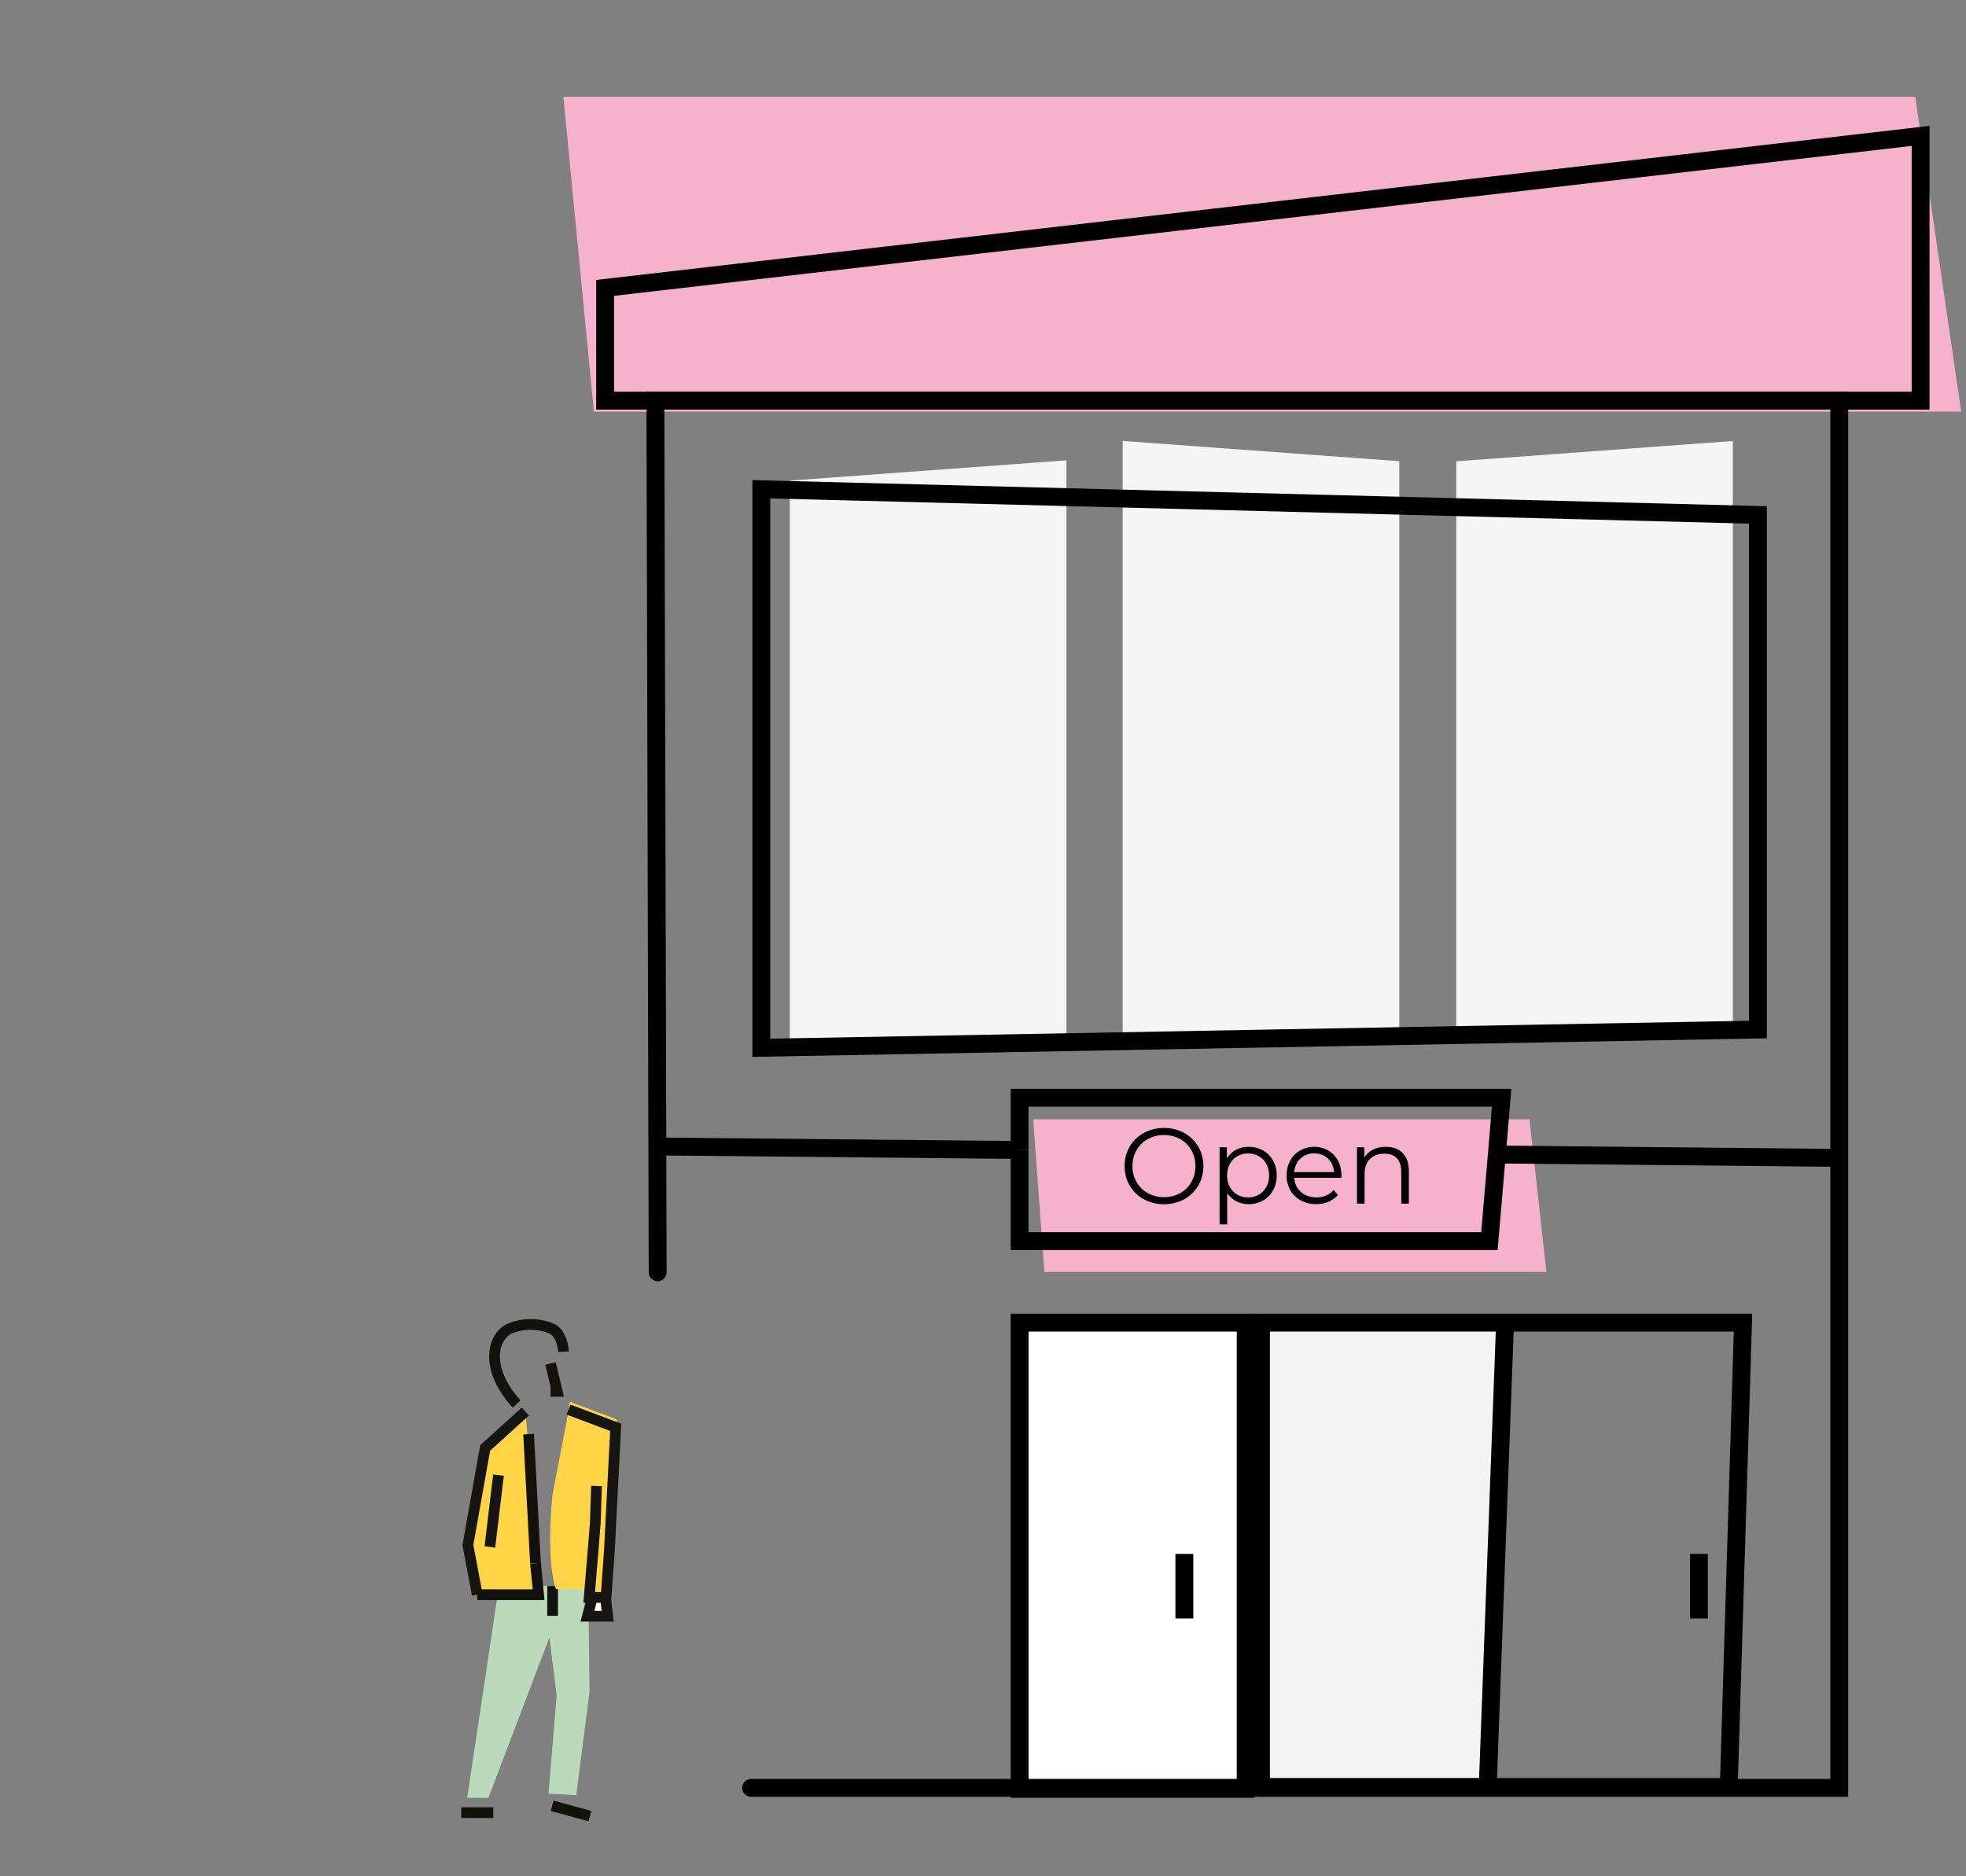 <?xml version="1.0" encoding="utf-8"?>
<svg width="110" height="105" viewBox="0 0 110 105" fill="none" xmlns="http://www.w3.org/2000/svg">
<rect x="0" y="0" width="110" height="105" fill="#808080" stroke="none"/>
<path d="M57.048 74.016H84.018L83.222 100.002H57.048V74.016Z" fill="#F3F3F3"/>
<path fill-rule="evenodd" clip-rule="evenodd" d="M31.522 5.414L33.229 23.035H109.731L107.16 5.414H31.522Z" fill="#F6B2CA"/>
<path fill-rule="evenodd" clip-rule="evenodd" d="M58.437 71.178L57.809 62.639H85.575L86.522 71.178H58.437Z" fill="#F6B2CA"/>
<path fill-rule="evenodd" clip-rule="evenodd" d="M44.189 26.896V58.561L59.666 58.282V25.76L44.189 26.896Z" fill="#F5F5F5"/>
<path fill-rule="evenodd" clip-rule="evenodd" d="M62.816 58.227L78.292 57.948V25.81L62.816 24.675V58.227Z" fill="#F5F5F5"/>
<path fill-rule="evenodd" clip-rule="evenodd" d="M81.478 25.815V57.898L96.954 57.622V24.679L81.478 25.815Z" fill="#F5F5F5"/>
<path d="M33.857 16.111V22.421H107.46V7.605L33.857 16.111Z" stroke="black"/>
<path d="M42.596 27.38L98.356 28.816V57.614L42.596 58.636V27.38Z" stroke="black"/>
<path d="M102.908 64.797L83.754 64.609" stroke="black"/>
<path d="M57.048 64.355L36.647 64.158" stroke="black"/>
<path d="M57.048 64.354V61.433H84.018L83.749 64.617" stroke="black"/>
<path d="M69.698 74.016H57.048V100.106H69.698V74.016Z" fill="white" stroke="black"/>
<path d="M57.048 64.354V69.455H83.335L83.749 64.609" stroke="black"/>
<path d="M70.554 74.016H97.523L96.727 100.002H70.554V74.016Z" stroke="black"/>
<path d="M66.266 86.959V90.574" stroke="black"/>
<path d="M95.056 86.959V90.574" stroke="black"/>
<path d="M84.209 74.016L83.24 100.002" stroke="black"/>
<path d="M42.023 100.052H102.908V22.421H36.67L36.797 71.199" stroke="black" stroke-linecap="round"/>
<path d="M65.129 67.393C66.389 67.393 67.331 66.487 67.331 65.257C67.331 64.027 66.389 63.121 65.129 63.121C63.857 63.121 62.921 64.033 62.921 65.257C62.921 66.481 63.857 67.393 65.129 67.393ZM65.129 66.997C64.115 66.997 63.359 66.259 63.359 65.257C63.359 64.255 64.115 63.517 65.129 63.517C66.137 63.517 66.887 64.255 66.887 65.257C66.887 66.259 66.137 66.997 65.129 66.997ZM69.863 64.177C69.341 64.177 68.903 64.405 68.645 64.825V64.201H68.237V68.521H68.663V66.763C68.927 67.171 69.359 67.387 69.863 67.387C70.763 67.387 71.435 66.739 71.435 65.779C71.435 64.825 70.763 64.177 69.863 64.177ZM69.833 67.009C69.161 67.009 68.657 66.517 68.657 65.779C68.657 65.047 69.161 64.549 69.833 64.549C70.499 64.549 71.009 65.047 71.009 65.779C71.009 66.517 70.499 67.009 69.833 67.009ZM75.057 65.779C75.057 64.831 74.415 64.177 73.527 64.177C72.639 64.177 71.985 64.843 71.985 65.779C71.985 66.715 72.657 67.387 73.641 67.387C74.139 67.387 74.577 67.207 74.859 66.871L74.619 66.595C74.379 66.871 74.037 67.009 73.653 67.009C72.963 67.009 72.459 66.571 72.411 65.911H75.051C75.051 65.863 75.057 65.815 75.057 65.779ZM73.527 64.543C74.145 64.543 74.595 64.975 74.649 65.593H72.411C72.465 64.975 72.915 64.543 73.527 64.543ZM77.532 64.177C76.986 64.177 76.56 64.399 76.332 64.783V64.201H75.924V67.357H76.35V65.701C76.35 64.981 76.776 64.561 77.454 64.561C78.054 64.561 78.402 64.903 78.402 65.569V67.357H78.828V65.527C78.828 64.621 78.3 64.177 77.532 64.177Z" fill="black"/>
<path d="M27.919 88.754L26.139 100.611H27.327L30.741 91.634L31.146 94.877L30.691 100.378L32.243 100.457L32.985 94.68L32.912 88.754H27.919Z" fill="#BADBBA"/>
<path d="M30.891 101.054L33.008 101.634" stroke="#13110C" stroke-width="0.6" stroke-miterlimit="10"/>
<path d="M27.6 101.438H25.807" stroke="#13110C" stroke-width="0.6" stroke-miterlimit="10"/>
<path d="M30.918 88.754V90.423" stroke="#13110C" stroke-width="0.6" stroke-miterlimit="10"/>
<path d="M29.362 79.029L29.407 79.593L28.747 82.694L26.703 89.242L26.13 86.738L26.826 82.94C26.826 82.94 26.926 81.27 27.145 81.049C27.363 80.828 29.362 79.029 29.362 79.029Z" fill="#FFD446"/>
<path d="M29.962 87.485L29.94 89.242" stroke="#13110C" stroke-width="0.6" stroke-miterlimit="10"/>
<path d="M34.168 85.027L34.519 79.434L31.874 78.445L31.191 83.299L31.328 84.388L31.173 88.366L33.945 89.442L34.168 86.333V85.027Z" fill="#FFD446"/>
<path d="M29.393 78.992C29.393 78.992 29.94 84.689 29.94 85.669C29.94 87.264 30.149 87.456 30.135 89.213L26.703 89.15L27.204 86.325" fill="#FFD446"/>
<path d="M31.829 78.883L30.918 83.62C30.918 83.62 30.513 87.18 31.105 88.925H33.54V86.604" fill="#FFD446"/>
<path d="M29.393 78.992L27.145 81.032L26.18 86.458L26.703 89.238" stroke="#171511" stroke-width="0.6" stroke-miterlimit="10"/>
<path d="M33.376 83.157L33.308 85.244L32.967 89.397H33.909L34.096 86.767L34.45 79.876L31.81 78.883" stroke="#171511" stroke-width="0.6" stroke-miterlimit="10"/>
<path d="M29.576 80.256L29.962 87.485" stroke="#13110C" stroke-width="0.6" stroke-miterlimit="10"/>
<path d="M27.891 82.552L27.409 86.567" stroke="#171511" stroke-width="0.6" stroke-miterlimit="10"/>
<path d="M29.962 87.485L30.135 89.242H26.703" stroke="#13110C" stroke-width="0.6" stroke-miterlimit="10"/>
<path d="M30.805 76.304L31.173 77.861H30.805" stroke="#13110C" stroke-width="0.6" stroke-miterlimit="10"/>
<path d="M33.144 89.397H33.877L34 90.448H32.867L33.144 89.397Z" fill="white" stroke="#171511" stroke-width="0.6" stroke-miterlimit="10"/>
<path d="M31.533 75.644C31.533 75.644 31.478 74.638 30.873 74.355C30.487 74.192 30.066 74.112 29.641 74.119C29.216 74.126 28.799 74.221 28.419 74.396C27.463 74.977 27.218 76.729 28.906 78.57" stroke="#13110C" stroke-width="0.6" stroke-miterlimit="10"/>
</svg>

